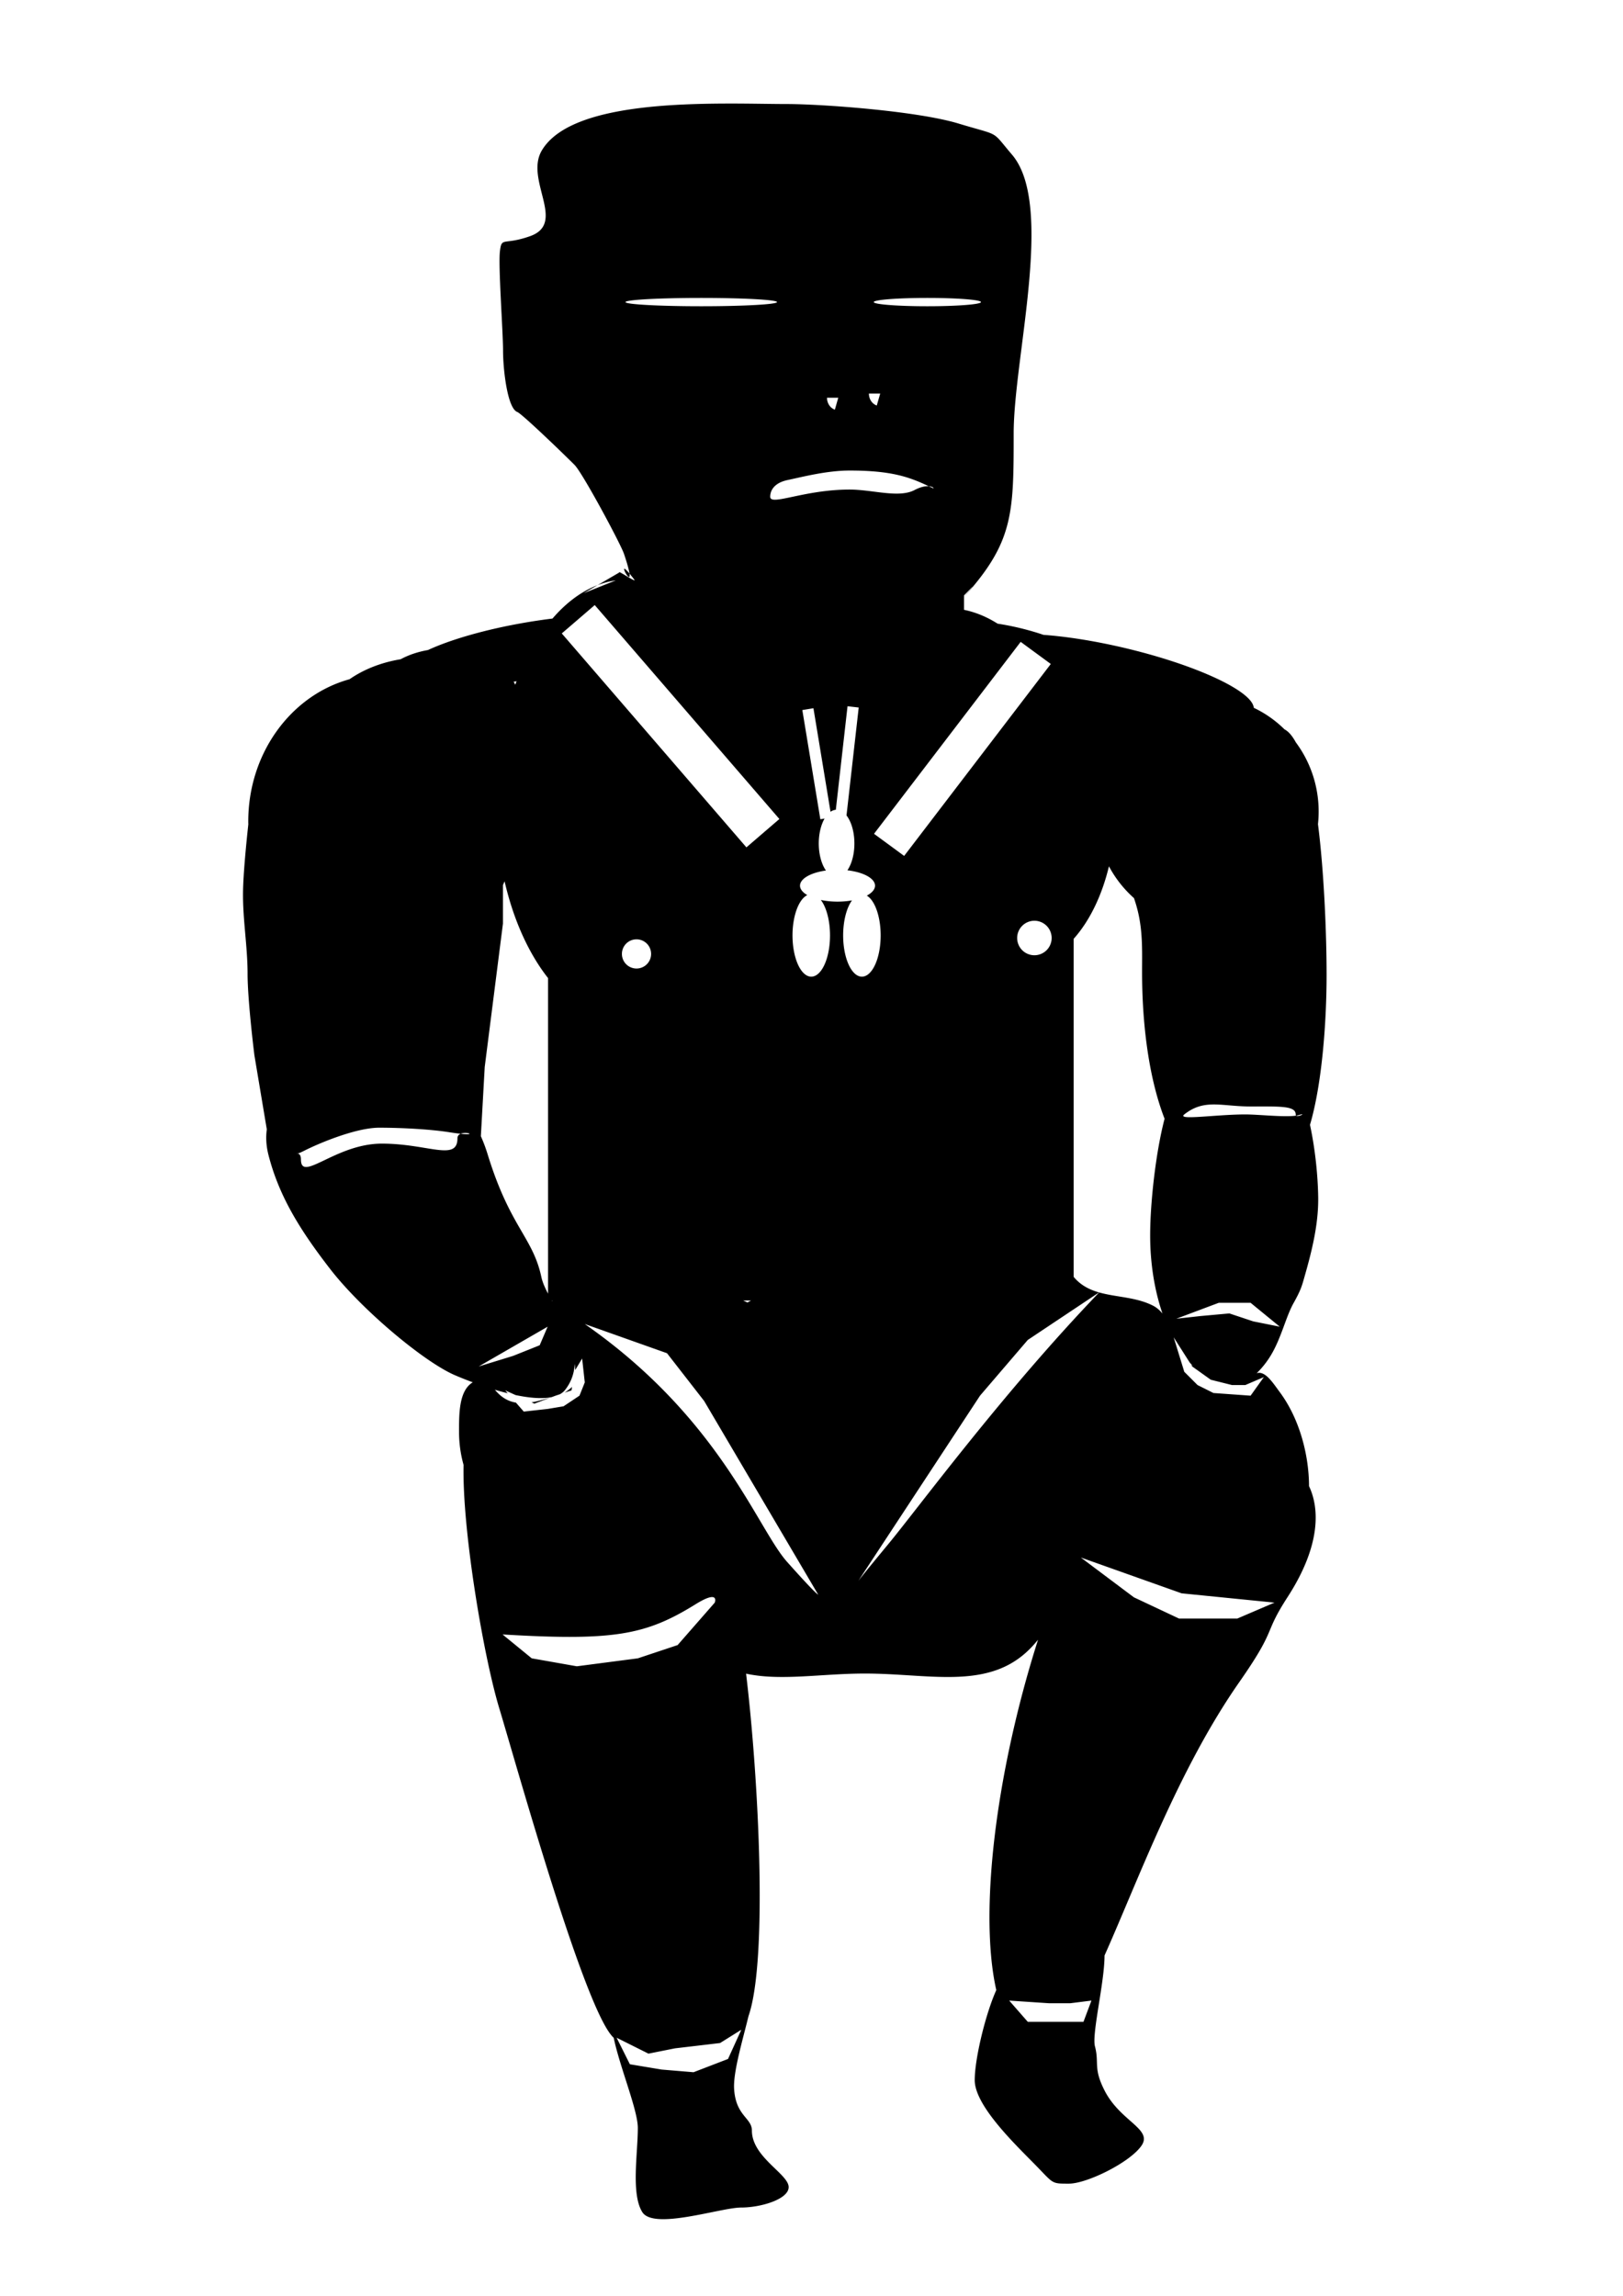 <svg xmlns="http://www.w3.org/2000/svg" width="210mm" height="297mm" viewBox="0 0 744.094 1052.362"><path d="M332.764 47.472c-32.314.106-73.062 2.67-84.303 21.406-8.114 13.525 11.539 33.351-5.426 39.375-12.242 4.347-13.016.076-13.832 6.906-.815 6.83 1.43 36.764 1.43 45.531 0 8.768 2.018 26.452 6.516 28.157 2.249.852 22.56 20.518 26.283 24.281 3.723 3.763 21.097 36.136 22.65 40.75 1.593 4.731 2.309 7.52 2.52 9.031.62.742 1.331 1.619 2.252 2.844 1.182 1.573-8.007-4.642-6.903-3.344l-9.98 5.813c2.722-1.045 5.509-1.792 8.357-2.188l-14.777 5.906 6.42-3.718c-7.523 2.887-14.508 8.146-20.664 15.312-4.044.496-8.21 1.107-12.5 1.844-18.249 3.137-34.306 7.82-44.598 12.594-4.595.795-8.85 2.223-12.525 4.218-8.97 1.47-17.013 4.697-23.424 9.157-26.685 7.324-46.44 33.753-46.44 65.218 0 .436.018.88.026 1.313-.886 8.179-2.304 22.33-2.424 30.969-.174 12.545 2.084 24.93 2.084 37.437 0 12.507 3.125 37.406 3.125 37.406l5.693 34c-.496 3.573-.328 7.514.8 11.875 4.732 18.316 13.85 33.556 28.294 52.188 14.444 18.632 42.972 42.52 57.17 48.625a176.879 176.879 0 008.164 3.25c-6.423 3.828-6.299 14.67-6.299 22.75 0 5.19.721 10.247 2.077 15.113-.65 30.102 9.166 87.67 16.316 111.377 8.379 27.784 39.095 138.019 52.238 150.957.093.092.183.174.276.264 2.875 13.654 11.066 33.127 11.066 41.322 0 11.755-3.182 30.3 2.068 38.612 5.25 8.31 35.958-2.127 45.362-2.127 9.403 0 22.783-4.157 21.648-10.036-1.134-5.878-16.783-13.48-16.783-25.234 0-5.877-7.337-6.61-8.148-19-.51-7.789 3.959-22.58 6.585-33.453 8.872-25.47 4.755-108.208-1.103-156.996 15.848 3.452 34.512-.05 54.492-.05 28.72 0 54.7 7.25 73.522-9.343 2.03-1.79 3.979-3.86 5.838-6.156a515.31 515.31 0 00-10.454 37.734c-12.126 51.227-14.712 96.41-8.683 122.858-4.832 10.675-9.891 31.294-9.89 41.3 0 11.755 18.84 29.693 27.577 38.612 8.737 8.919 7.368 8.819 15.596 8.818 8.228 0 27.839-9.63 33.23-17.332 5.392-7.703-9.515-11.046-16.812-25.232-5.376-10.453-2.423-12.667-4.47-20.37-1.506-5.662 4.414-29.44 4.39-41.646 15.514-34.729 33.887-85.338 61.771-125.295 17.723-25.395 10.698-21.31 22.139-38.982 15.407-23.797 14.628-40.789 9.848-50.862-.03-13.822-4.115-30.58-13.414-43.103-3.138-4.226-6.69-9.972-10.612-8.656 2.488-2.39 4.863-5.38 6.784-8.657 4.607-7.862 6.665-17.277 10.15-23.5 3.485-6.222 3.857-8.005 5.111-12.406 3.306-11.597 6.374-23.865 6.178-36.219-.166-10.488-1.473-22.41-3.756-33.093 5.503-18.644 7.608-47.063 7.608-68.72 0-19.568-1.242-48.112-3.95-69.093a54.5 54.5 0 00.315-5.719c0-11.941-3.904-22.962-10.465-31.78-.02-.027-.03-.068-.05-.095-1.752-3.176-3.463-5.008-5.157-5.875a51.428 51.428 0 00-14.076-9.875c-.639-7.75-27.021-19.948-60.319-27.687-13.325-3.097-25.771-4.993-36.119-5.75-.685-.229-1.367-.469-2.058-.688a125.954 125.954 0 00-18.944-4.437c-4.84-3.066-10.007-5.244-15.408-6.344v-5.812c.338-.39.943-1.09 3.03-3.532 19.639-22.982 19.741-36.43 19.741-71.5s18.864-104.83-.775-127.812c-9.82-11.491-4.845-8.292-24.418-14.219-19.573-5.926-63.697-8.969-78.682-8.969-7.492 0-17.328-.254-28.1-.218zm-44.162 215.437c-5.92-7.087.812 5.817 0 0zm32.896-126.344c19.185 0 34.739.854 34.739 1.907s-15.554 1.906-34.739 1.906c-19.185 0-34.738-.853-34.738-1.906s15.553-1.907 34.738-1.907zm103.659 0c13.577 0 24.587.854 24.587 1.907s-11.01 1.906-24.587 1.906c-13.578 0-24.565-.853-24.565-1.906s10.987-1.907 24.565-1.907zm-26.793 43.844h5.183l-1.574 5.469c-2.157-.75-3.61-2.97-3.61-5.469zm-19.211 1.906h5.16l-1.551 5.47c-2.157-.75-3.61-2.972-3.61-5.47zm10.392 33.375c19.667 0 27.678 3.154 36.266 7.188 2.137.154 2.68 1.27 1.719.812-.582-.276-1.147-.543-1.72-.812-1.435-.104-3.593.22-6.517 1.75-7.275 3.81-19.259-.219-29.748-.219-20.978 0-36.433 7.7-36.433 3.281 0-2.209 1.145-6.208 8.02-7.656 6.873-1.447 17.924-4.344 28.413-4.344zm56.3 53.22c.11.012-3.037 3.763-3.878 4.78v-.75a166.115 166.115 0 003.125-3.25c.509-.553.726-.784.752-.78zm-173.175 8.446l84.654 98.065-15.113 13-84.654-98.065 15.113-13zm195.276 16.864l13.812 10.135-67.23 87.982-13.813-10.137 67.23-87.98zm-231.112 18.064c-.202.53-.409 1.057-.605 1.594a21.743 21.743 0 00-.752-1.406c.448-.063.907-.122 1.357-.188zm151.729 11.446l5.127.58-5.596 49.482a8.17 15.48 0 013.621 12.844 8.17 15.48 0 01-3.217 12.297 17.199 7.31 0 0112.678 7.05 17.199 7.31 0 01-3.768 4.553 8.6 18.919 0 016.348 18.237 8.6 18.919 0 01-8.6 18.92 8.6 18.919 0 01-8.6-18.92 8.6 18.919 0 014.06-16.053 17.199 7.31 0 01-6.64.574 17.199 7.31 0 01-7.65-.766 8.6 18.919 0 014.211 16.245 8.6 18.919 0 01-8.6 18.92 8.6 18.919 0 01-8.599-18.92 8.6 18.919 0 016.787-18.47 17.199 7.31 0 01-3.347-4.32 17.199 7.31 0 0111.894-6.947 8.17 15.48 0 01-3.295-12.4 8.17 15.48 0 012.666-11.418l-1.943.32-8.258-50.062 5.092-.838 7.83 47.465a8.17 15.48 0 012.432-.914l5.367-47.46zm119.853 73.367A52.584 52.584 0 00519.9 411.69v.032c4.258 12.164 3.705 22.499 3.705 33.812 0 26.056 3.581 49.956 10.32 67.281-4.179 15.91-6.613 39.116-6.613 53.407 0 13.147 2.06 25.433 5.644 35.875-1.251-1.493-2.645-2.726-4.263-3.563-7.747-4.004-16.85-3.853-24.762-6.1-44.344 46.187-82.906 98.714-96.729 115.422-13.833 16.723-13.834 17.028-13.834 17.028l55.944-85.131 21.89-25.54 32.686-21.79c-4.401-1.255-8.437-3.247-11.652-7.139V430.347c7.23-8.082 12.927-19.657 16.181-33.25zm-277.082 6.875c4.093 17.763 11.063 33.097 19.938 44.375v144.656c-1.434-2.692-2.565-5.286-3.076-7.656-3.95-18.316-14.375-22.786-24.637-56.25a72.608 72.608 0 00-3.102-8.282l1.77-31.718 8.357-65.75v-17.625c.254-.577.51-1.165.75-1.75zm242.908 18.088a7.905 7.905 0 017.905 7.906 7.905 7.905 0 01-7.905 7.904 7.905 7.905 0 01-7.904-7.904 7.905 7.905 0 017.904-7.906zm-182.423 8.513a6.689 6.689 0 016.69 6.69 6.689 6.689 0 01-6.69 6.69 6.689 6.689 0 01-6.69-6.69 6.689 6.689 0 016.69-6.69zm264.777 75.696c4.763.004 10.047.921 16.764.921 13.433 0 20.673-.381 20.673 3.649 0 .254.094.427.247.539a9.152 9.152 0 001.142-.242c3.846-1.154-.087 1.018-1.142.242-5.233.84-17.139-.54-23.354-.54-13.433 0-31.586 2.857-27.97 0 4.635-3.662 8.877-4.573 13.64-4.57zM173.852 516.92c10.579 0 23.59.74 31.953 2.05 2.267.356 4.022.585 5.393.727 2.723-1.157 7.619.794 0 0-.833.354-1.47.983-1.47 2.088 0 10.747-13.502 2.432-34.66 2.432-21.157 0-37.093 18.043-37.093 7.297 0-2.21-.914-2.683-1.516-2.725-.76.223-.52-.037 0 0 .497-.145 1.393-.484 3.008-1.305 6.933-3.52 23.806-10.564 34.385-10.564zm79.164 79.207h.17c.005.114.027.221.049.344-.068-.116-.152-.229-.22-.344zm87.717 0h3.61c-.564.289-1.117.609-1.673.906a95.603 95.603 0 00-1.937-.906zm218.033 1.059h14.594l13.377 10.945-12.163-2.432-10.945-3.648-13.377 1.217-10.945 1.214 19.459-7.296zm-290.662 9.73l37.701 13.377 17.025 21.89 52.295 88.78s-.607.305-14.289-15.049-30.708-65.824-92.732-108.998zm-17.026 1.215l-3.648 8.514-12.162 4.865-15.81 4.863 31.62-18.242zm287.012 4.865l7.38 11.598c.473.528.951 1.042 1.438 1.533-.268-.161-.53-.335-.789-.516l.485.762 8.513 6.082 9.729 2.432h6.08l8.514-3.649-6.08 8.514-17.028-1.217-7.297-3.648-6.08-6.08-4.865-15.81zm-271.203 9.729l1.217 10.945-2.432 6.082-7.297 4.863-7.297 1.217-10.945 1.217-3.596-4.11c-4.77-.801-7.562-3.443-9.66-5.906 1.958.586 3.936 1.128 5.904 1.615l-1.162-1.33 4.725 2.149c6.267 1.315 12.18 1.86 16.627.943l1.756-.658 2.008-.67c.945-.537 1.751-1.2 2.384-2.018 2.412-3.111 4.047-6.83 4.41-11.875.103.97.166 1.894.206 2.79l3.152-5.254zm-4.629 12.949a4.32 4.32 0 01-.715.734c-1.11.885-1.905 1.486-2.709 1.975l3.19-1.065.234-1.644zm-10.346 5.133c-1.402.372-2.855.751-5.002 1.32a34.376 34.376 0 01-3.21.684l1.296.59 6.916-2.594zm243.614 73.13l46.213 16.418 42.566 4.256-17.027 7.297h-26.754l-20.676-9.728-24.322-18.242zm-168.92 18.131c2.034.118 1.09 2.543 1.09 2.543l-17.026 19.46-18.244 6.08-27.97 3.648-20.674-3.649-13.38-10.945c51.08 3.04 65.674.304 88.477-13.834 4.214-2.613 6.506-3.373 7.727-3.303zM462.69 917.036l18.242 1.217h9.728l9.729-1.217-3.649 9.729h-25.539l-8.511-9.729zm-122.832 13.377l-6.082 13.38-15.809 6.08-14.594-1.218-14.595-2.431-6.08-12.162 14.593 7.296 12.162-2.431 20.674-2.432 9.73-6.082z" fill-rule="evenodd"/></svg>